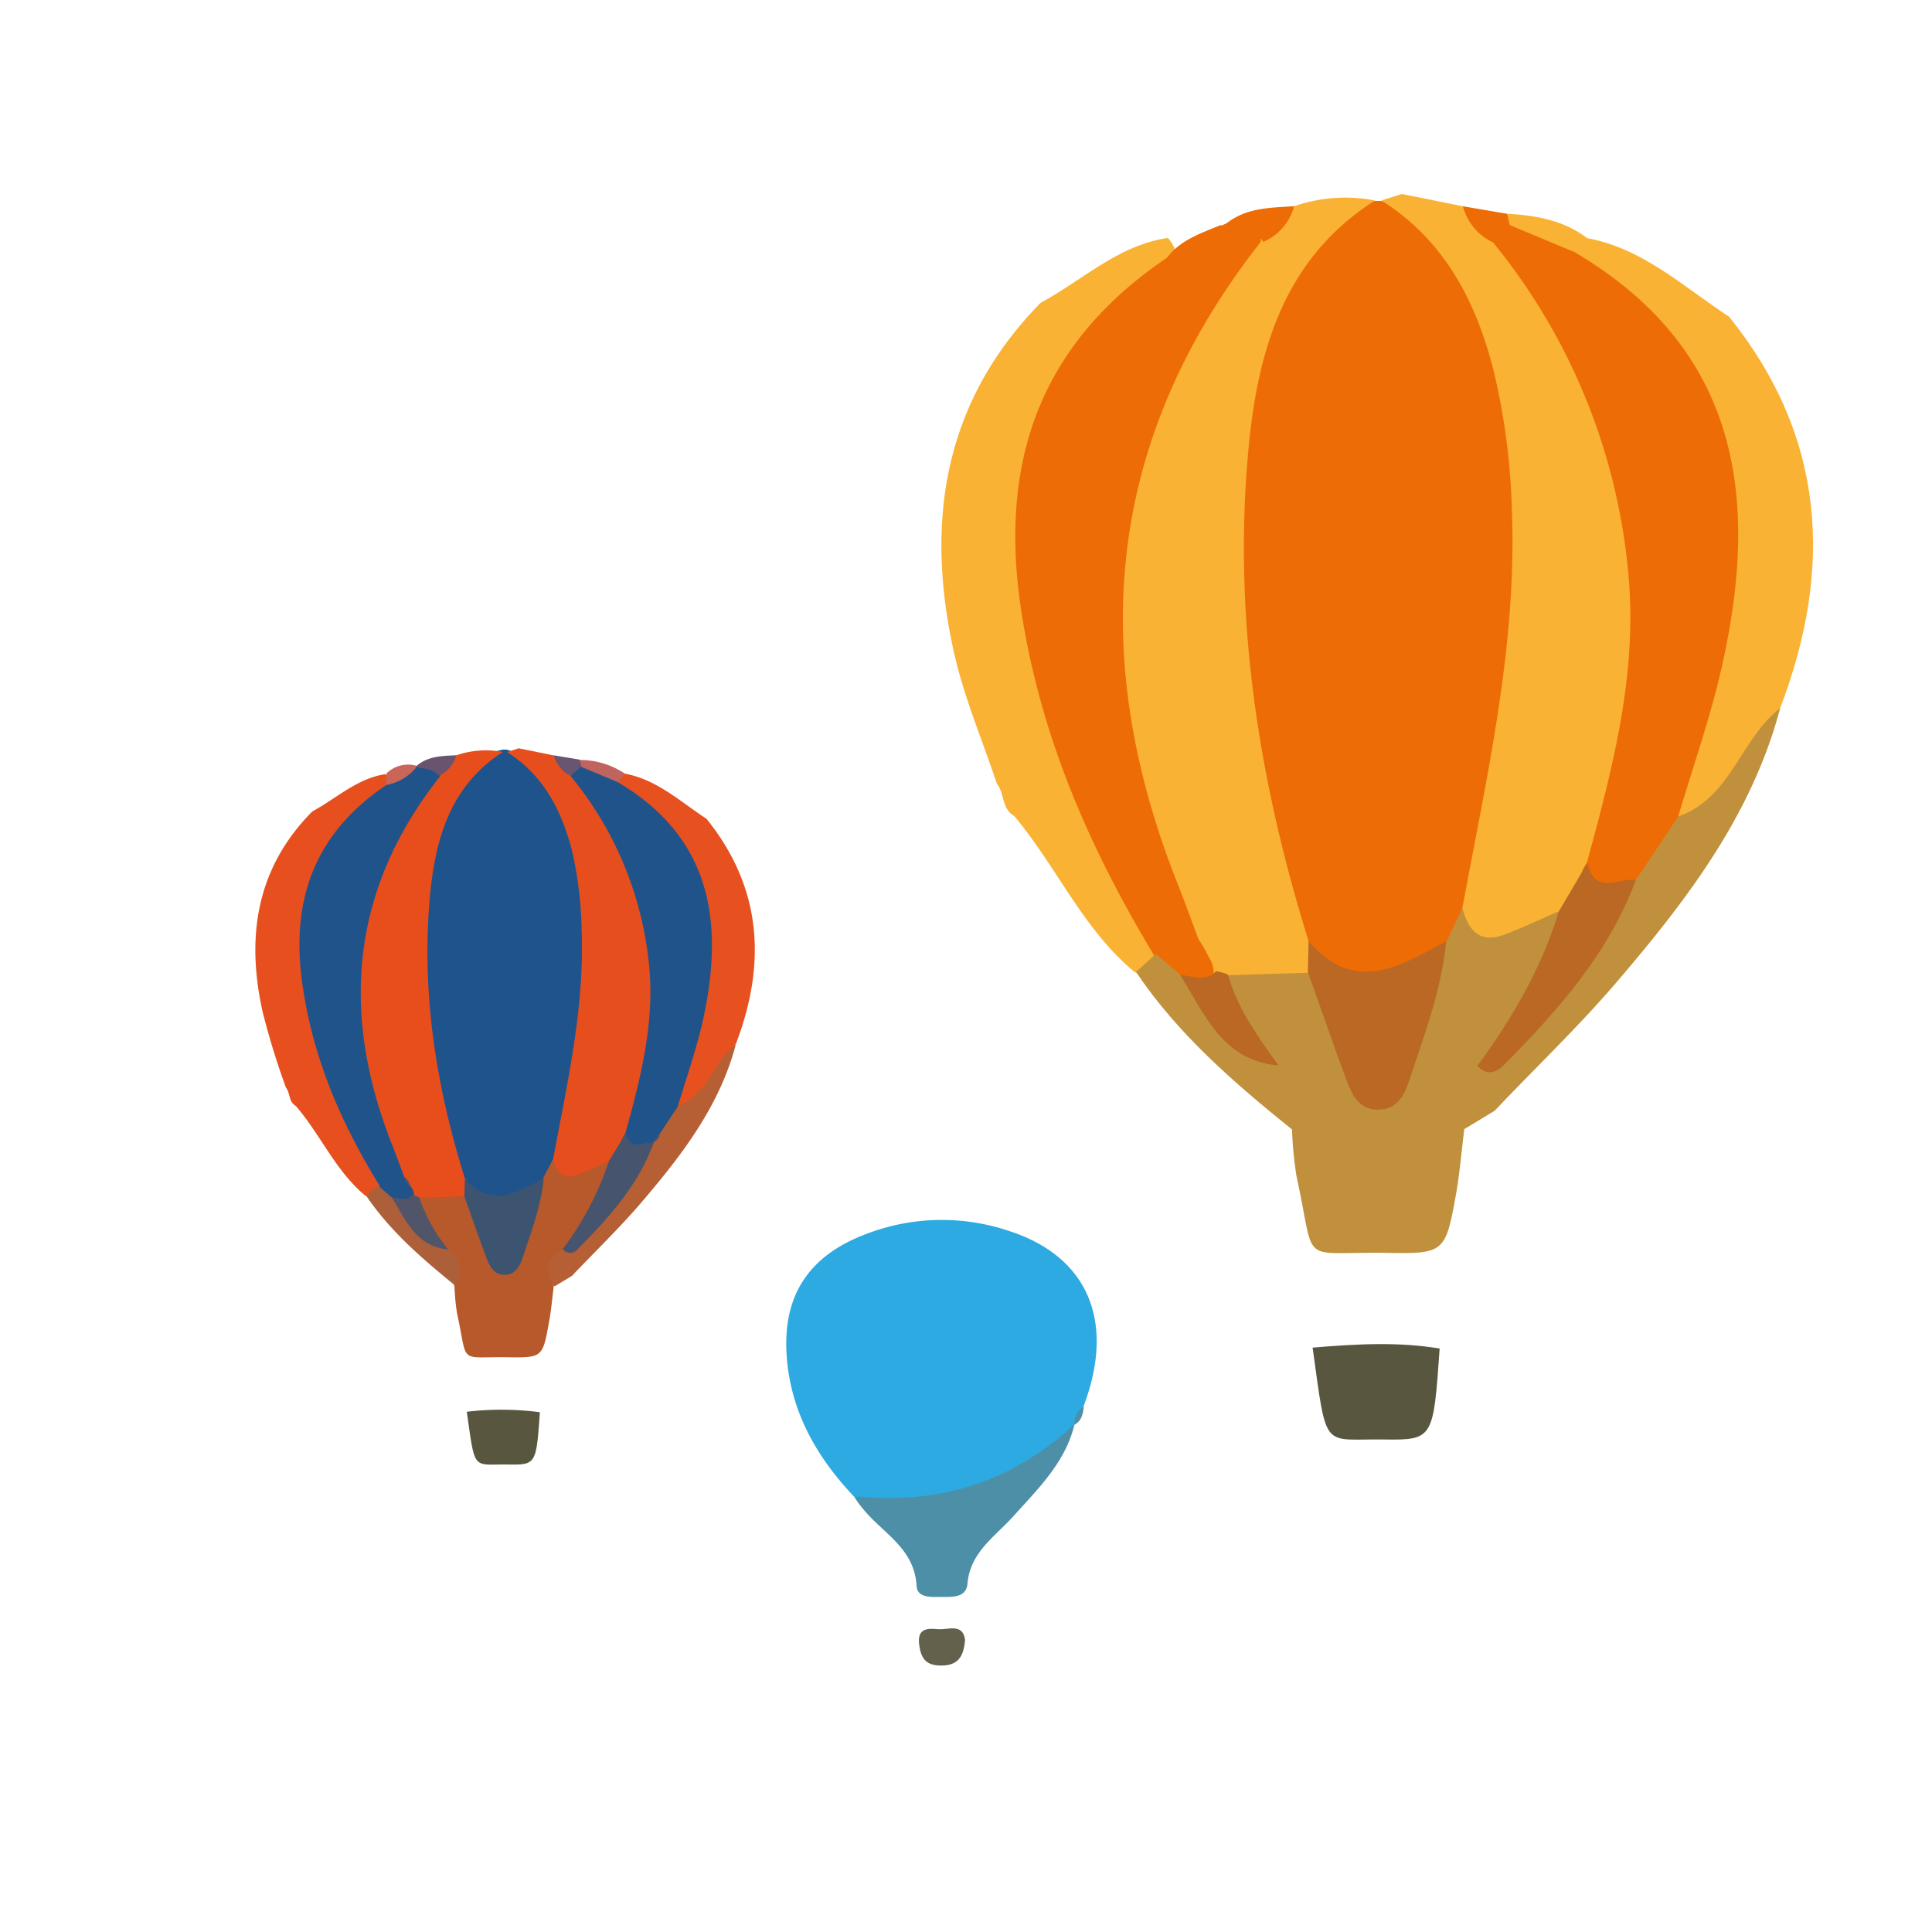 <svg xmlns="http://www.w3.org/2000/svg" viewBox="0 0 250 250">
  <defs>
    <style>
      .ballons-1 {
        fill: #f9b233;
      }

      .ballons-2 {
        fill: #c0903d;
      }

      .ballons-3 {
        fill: #ed6c05;
      }

      .ballons-4 {
        fill: #595640;
      }

      .ballons-5 {
        fill: #ba6824;
      }

      .ballons-6 {
        fill: #e7501e;
      }

      .ballons-7 {
        fill: #e7501f;
      }

      .ballons-8 {
        fill: #b65f34;
      }

      .ballons-9 {
        fill: #1f538c;
      }

      .ballons-10 {
        fill: #e74e1c;
      }

      .ballons-11 {
        fill: #e74e1d;
      }

      .ballons-12 {
        fill: #21538b;
      }

      .ballons-13 {
        fill: #c96659;
      }

      .ballons-14 {
        fill: #69546f;
      }

      .ballons-15 {
        fill: #bf645e;
      }

      .ballons-16 {
        fill: #6a5571;
      }

      .ballons-17 {
        fill: #b8592b;
      }

      .ballons-18 {
        fill: #ac5f39;
      }

      .ballons-19 {
        fill: #47546d;
      }

      .ballons-20 {
        fill: #3d5471;
      }

      .ballons-21 {
        fill: #515569;
      }

      .ballons-22 {
        fill: #2daae1;
      }

      .ballons-23 {
        fill: #4c8fa7;
      }

      .ballons-24 {
        fill: #63604b;
      }
    </style>
  </defs>
  <title>balloons</title>
  <g id="ballon-1">
    <path class="ballons-1" d="M146.81,125.77c-6.72-5.57-10.09-13.67-15.59-20.2-1.63-.91-1.21-2.91-2.22-4.15v0c-1.89-5.66-4.26-11.21-5.56-17C119.71,67.62,122,52.1,134.66,39.18c5.43-2.92,10-7.43,16.46-8.39a4.47,4.47,0,0,1,1.19,2.8c-.43,4.84-4.36,7.31-7.18,10.51-7.5,8.49-10.32,18-9.16,29.54,1.51,14.59,6.22,28,12.51,41,1.45,3,3.49,5.81,2,9.42C149.66,125.48,148.66,126.6,146.81,125.77Z"/>
    <path class="ballons-1" d="M205.38,30.82c7.26,1.33,12.48,6.33,18.35,10.15,12.52,15.54,13.52,32.59,6.62,50.67-2.83,2.82-2.94,7.13-5.58,10.08-2.09,2.34-3.43,6-7.73,4-2.51-3.41-1.55-7.08-.55-10.61,2-7.13,2.84-14.41,3.69-21.74,1.45-12.52-1.67-23.16-11.18-31.69-2.48-2.21-5.21-4.29-6.08-7.8C202.85,32.1,203.32,30.8,205.38,30.82Z"/>
    <path class="ballons-2" d="M217.2,105.64c6.8-2.4,8-10,13.15-14-3.67,13.88-12.15,24.93-21.24,35.54-4.94,5.77-10.45,11-15.7,16.55l-3.91,2.37c-5.5-2.93-3.72-6.22-.49-9.59,9.74-4.06,13.6-13.42,19.12-21.27.33-.81.68-1.62,1-2.44a17.65,17.65,0,0,1,1.87-3.41C212.68,107.44,214,104.94,217.2,105.64Z"/>
    <path class="ballons-3" d="M177.93,26h.82c16.63,5,19.37,19.16,20.6,33.16a149.51,149.51,0,0,1-6.6,58.37,48.2,48.2,0,0,1-3.9,6.07c-10.85,7.56-13.68,7.56-22.22-.38C159.8,113,159.52,100.93,158,89.5c-1.92-14.23-2.62-28.84,1.58-42.93C162.41,37.06,166.76,28.33,177.93,26Z"/>
    <path class="ballons-1" d="M177.93,25.94c-12,7.64-15.29,19.88-16.43,32.73-1.92,21.53,1.42,42.56,7.84,63.13,1.19,1.44,1,3,.38,4.6-2.56,2.93-5.86,2.77-9.25,2.25a10.26,10.26,0,0,1-3.22-.87,7.72,7.72,0,0,1-2.52-2.16,16.06,16.06,0,0,1-2.45-4.27C140,98.76,137.85,75.48,147.11,51.24c3-7.93,7.18-15,13.77-20.4,1.81-2,4.9-2,6.58-4.16A20.46,20.46,0,0,1,177.93,25.94Z"/>
    <path class="ballons-1" d="M189.23,117.5c3.15-17.08,7.11-34,6.4-51.63A86.84,86.84,0,0,0,193.28,48c-2.28-9-6.36-16.9-14.53-22.06l2.64-.84,7.9,1.59c1.72,2.25,4.8,2.18,6.78,4,19.23,17,25.27,55.54,12.26,81.41-1.68,3-2.48,6.49-5.65,8.43-2.54,1.43-5.1,3.23-8,3.27C190.73,123.87,187.3,122.8,189.23,117.5Z"/>
    <path class="ballons-3" d="M156.39,123.82a3.54,3.54,0,0,1,.65,1.86c0,4.15-2.59,2.83-4.81,2.37-2-.86-2.5-2.74-3-4.61-8.27-13.76-14.54-28.09-17.06-44.27-3-19.45,2.41-34.7,18.83-45.81,1.76-2.35,4.45-3.18,7-4.26v.12c2.44-1.12,4.79-2,5.14,2.08-20,25.44-22.53,53.19-10.86,82.8,1,2.47,1.88,5,2.81,7.46A14.08,14.08,0,0,1,156.39,123.82Z"/>
    <path class="ballons-3" d="M163.48,31.3c-1.29-1.74-3.37-1.52-5.14-2.08,2.66-2.37,5.9-2.32,9.12-2.54A7,7,0,0,1,163.48,31.3Z"/>
    <path class="ballons-1" d="M205.38,30.82c-.54.61-1.08,1.21-1.63,1.81-3.88,3.37-6.09.34-8.43-2.2a3.26,3.26,0,0,1-.32-2.77C198.74,27.87,202.33,28.49,205.38,30.82Z"/>
    <path class="ballons-3" d="M195,27.66c.13.49.25,1,.37,1.49a2.29,2.29,0,0,1-2.17,2.22,7.17,7.17,0,0,1-3.9-4.68Z"/>
    <path class="ballons-2" d="M189.23,117.5c.75,2.85,2.22,4.67,5.47,3.43,2.38-.9,4.68-2,7-3,2.47,9.81-4.21,14.79-10.54,20-3.72,2.08-3.57,5-1.68,8.19-.34,2.65-.56,5.32-1,8-1.43,8-1.47,8.13-9.12,8-11.52-.18-9,1.89-11.59-9.9a48.35,48.35,0,0,1-.58-6,18.58,18.58,0,0,0-4.51-7.68c-3-3.59-6.67-7-3.76-12.34l10.35-.32c4.7,1.41,5.92,6,9.07,10.18,3.16-4.92,5.07-10.2,8.82-14.19Z"/>
    <path class="ballons-4" d="M169.85,174.38c6.08-.51,11.26-.74,16.44.12-.81,11.64-.81,11.86-7.16,11.77C171,186.15,171.74,187.93,169.85,174.38Z"/>
    <path class="ballons-2" d="M165.44,137.87c2.68,2.31,3.46,5,1.73,8.27-7.45-6-14.75-12.3-20.17-20.37l2.57-2.33,3.18,2.72C157.78,129.18,160,135.24,165.44,137.87Z"/>
    <path class="ballons-3" d="M193.2,31.37l2.21-2.22,8.34,3.48c21.42,12.62,24,32,19,53.87-1.47,6.47-3.7,12.76-5.59,19.14l-4,6a14.8,14.8,0,0,1-1.57,2.19h0c-1.74,1.38-3.52,3.27-5.89,2-1.53-.86-1.48-2.65-.37-4.16,3.35-12.24,6.58-24.5,5.38-37.39A78.93,78.93,0,0,0,193.2,31.37Z"/>
    <path class="ballons-5" d="M205.43,111.63c.85,4.24,4,2,6.26,2.2-3.52,9.54-10.09,16.92-17.11,24-1,1-2.23,1.39-3.4.09,4.49-6.14,8.31-12.63,10.54-20Z"/>
    <path class="ballons-5" d="M187.14,121.79c-.61,6.3-2.85,12.18-4.82,18.13-.63,1.89-1.64,3.71-4.08,3.67s-3.31-2-4-3.82c-1.73-4.63-3.33-9.31-5-14l.09-4C175.28,128.8,181.21,125,187.14,121.79Z"/>
    <path class="ballons-5" d="M165.44,137.87c-7.26-.62-9.55-6.64-12.72-11.71,1.57.1,3.22,1,4.63-.48a5.7,5.7,0,0,1,1.55.44C160.13,130.57,162.85,134.21,165.44,137.87Z"/>
  </g>
  <g id="ballon-2">
    <path class="ballons-6" d="M47.27,154.72c-3.85-3.2-5.79-7.9-9-11.62-.94-.52-.7-1.67-1.28-2.39h0A100.08,100.08,0,0,1,34,131c-2.18-9.7-.88-18.64,6.41-26,3.12-1.68,5.78-4.27,9.47-4.83a2.67,2.67,0,0,1,.69,1.61c-.25,2.79-2.51,4.21-4.14,6a21,21,0,0,0-5.27,17,70.72,70.72,0,0,0,7.2,23.57c.83,1.73,2,3.34,1.18,5.42C49,154.55,48.36,155.2,47.27,154.72Z"/>
    <path class="ballons-7" d="M80.86,100.11c4.17.77,7.18,3.64,10.56,5.84,7.2,8.94,7.77,18.74,3.8,29.14-1.62,1.62-1.69,4.1-3.2,5.8-1.21,1.34-2,3.44-4.45,2.28-1.45-2-.9-4.08-.32-6.11a76.64,76.64,0,0,0,2.12-12.5c.84-7.2-1-13.32-6.45-18.22-1.43-1.28-3-2.47-3.5-4.52C79.38,100.82,79.68,100.1,80.86,100.11Z"/>
    <path class="ballons-8" d="M87.66,143.14c3.91-1.38,4.62-5.76,7.56-8-2.11,8-7,14.34-12.21,20.44-2.84,3.32-6,6.36-9,9.52l-2.24,1.35c-3.17-1.69-2.14-3.58-.28-5.52,5.6-2.33,7.82-7.72,11-12.23.19-.47.4-.94.59-1.41a9.46,9.46,0,0,1,1.09-2C85.06,144.2,85.81,142.74,87.66,143.14Z"/>
    <path class="ballons-9" d="M65.08,97h.47c9.56,2.86,11.13,11,11.84,19.09a86,86,0,0,1-3.79,33.57,28.28,28.28,0,0,1-2.23,3.49c-6.27,4.33-7.87,4.3-12.79-.24-3.92-5.87-4.08-12.82-5-19.39-1.11-8.19-1.51-16.59.9-24.69C56.15,103.37,58.65,98.35,65.08,97Z"/>
    <path class="ballons-10" d="M65.08,97.3c-6.89,4.4-8.8,11.44-9.46,18.83-1.1,12.38.82,24.47,4.52,36.3a2.43,2.43,0,0,1,.21,2.65c-1.47,1.74-3.39,1.59-5.32,1.3a6.27,6.27,0,0,1-1.85-.5,4.56,4.56,0,0,1-1.45-1.24,9.29,9.29,0,0,1-1.41-2.44c-7.08-13-8.33-26.39-3-40.32a27.28,27.28,0,0,1,7.92-11.74C56.24,99,58.06,99,59,97.75A11.85,11.85,0,0,1,65.08,97.3Z"/>
    <path class="ballons-11" d="M71.57,150c1.82-9.82,4.09-19.58,3.69-29.69A49.46,49.46,0,0,0,74,110c-1.36-5.17-3.69-9.71-8.39-12.68l1.51-.49,4.55.92c1,1.29,2.76,1.25,3.9,2.3,11.06,9.78,14.53,31.94,7,46.78-1,1.7-1.42,3.74-3.25,4.85-1.46.83-2.93,1.86-4.62,1.88C72.43,153.63,70.47,153,71.57,150Z"/>
    <path class="ballons-12" d="M53.21,153.6a2,2,0,0,1,.37,1.07c0,2.39-1.49,1.62-2.77,1.36-1.17-.49-1.43-1.58-1.72-2.65-4.88-7.91-8.48-16.18-9.88-25.46-1.75-11.19,1.35-20,10.79-26.35,1-1.35,2.56-1.83,4-2.45v.07c1.4-.64,2.75-1.14,3,1.2C45.41,115,44,131,50.69,148c.56,1.42,1.08,2.86,1.62,4.29A8.86,8.86,0,0,1,53.21,153.6Z"/>
    <path class="ballons-13" d="M54,99.12a6.48,6.48,0,0,1-4,2.45v-1.48A4,4,0,0,1,54,99.12Z"/>
    <path class="ballons-14" d="M56.76,100.39c-.74-1-1.94-.88-2.95-1.2,1.5-1.37,3.39-1.37,5.24-1.46A4.09,4.09,0,0,1,56.76,100.39Z"/>
    <path class="ballons-15" d="M80.86,100.11,80,101.2c-2.24,1.94-3.51.2-4.86-1.26a2,2,0,0,1-.16-1.6A10.42,10.42,0,0,1,80.86,100.11Z"/>
    <path class="ballons-16" d="M75,98.29c.08.29.15.57.22.86a1.32,1.32,0,0,1-1.32,1.28,4.16,4.16,0,0,1-2.24-2.69Z"/>
    <path class="ballons-17" d="M71.57,150c.44,1.64,1.28,2.69,3.15,2,1.37-.52,2.69-1.15,4-1.73,1.42,5.64-2.42,8.5-6.07,11.47-2.14,1.2-2,2.86-1,4.72-.19,1.52-.32,3.06-.6,4.57-.82,4.57-.85,4.67-5.24,4.6-6.63-.11-5.19,1.08-6.67-5.7a28.4,28.4,0,0,1-.33-3.44,10.74,10.74,0,0,0-2.6-4.41c-1.72-2.07-3.83-4-2.16-7.1l5.91-.18c2.71.81,3.41,3.46,5.22,5.85,1.82-2.83,2.92-5.86,5.07-8.16Z"/>
    <path class="ballons-4" d="M60.4,182.68a38.39,38.39,0,0,1,9.46.06c-.47,6.7-.47,6.83-4.12,6.77C61.09,189.44,61.52,190.47,60.4,182.68Z"/>
    <path class="ballons-18" d="M58,161.68a3.53,3.53,0,0,1,1,4.75c-4.29-3.49-8.49-7.07-11.62-11.71l1.48-1.34,1.83,1.56C53.48,156.68,54.78,160.2,58,161.68Z"/>
    <path class="ballons-12" d="M73.85,100.43l1.28-1.23,4.79,2c12.31,7.26,13.81,18.4,11,31-.85,3.72-2.13,7.35-3.22,11l-2.28,3.45a8,8,0,0,1-.9,1.26h0c-1,.8-2,1.88-3.38,1.13-.88-.49-.86-1.52-.22-2.39,1.93-7,3.78-14.09,3.09-21.51A45.37,45.37,0,0,0,73.85,100.43Z"/>
    <path class="ballons-19" d="M81,146.59c.49,2.44,2.3,1.13,3.6,1.26-2,5.49-5.8,9.73-9.84,13.78a1.21,1.21,0,0,1-1.69.26,1.07,1.07,0,0,1-.26-.26,39.08,39.08,0,0,0,6-11.43Z"/>
    <path class="ballons-19" d="M84.48,147.82l.9-1.26A1.32,1.32,0,0,1,84.48,147.82Z"/>
    <path class="ballons-20" d="M70.37,152.43c-.35,3.63-1.64,7-2.77,10.43-.36,1.09-1,2.13-2.35,2.11s-1.9-1.15-2.29-2.15c-1-2.66-1.92-5.35-2.87-8l.06-2.31C63.55,156.46,67,154.28,70.37,152.43Z"/>
    <path class="ballons-21" d="M58,161.68c-4.17-.36-5.49-3.82-7.31-6.74.9.06,1.85.56,2.66-.27a2.75,2.75,0,0,1,.89.25A21.7,21.7,0,0,0,58,161.68Z"/>
    <path class="ballons-21" d="M53,153.6l-.75-1.3A1.3,1.3,0,0,1,53,153.6Z"/>
  </g>
  <g id="ballon-3">
    <path class="ballons-22" d="M110.57,193.72c-4.92-5.17-8.3-11.11-8.78-18.36-.51-7.74,2.88-12.85,10.16-15.63a27.24,27.24,0,0,1,18.69-.42c10.18,3.32,13.71,11.73,9.58,22.63-.82.61-.67,1.71-1.26,2.43l.09-.09c-3.81,5.8-8.74,10.06-15.81,11.24C118.88,196.26,114.5,196.35,110.57,193.72Z"/>
    <path class="ballons-23" d="M110.57,193.72a2.76,2.76,0,0,1,.57-.06c10.68,1,20-2,27.91-9.38-1.17,4.92-4.67,8.3-7.86,11.86-2.45,2.72-5.66,4.72-6,8.8-.18,1.78-1.84,1.7-3.18,1.7s-3.27.22-3.4-1.37c-.26-5-4.48-6.91-7-10.11A9.75,9.75,0,0,1,110.57,193.72Z"/>
    <path class="ballons-24" d="M124.88,212.16c-.16,2.16-.88,3.38-3.13,3.36-2,0-2.59-1-2.81-2.71-.27-2.13,1.09-2.12,2.42-2S124.55,210,124.88,212.16Z"/>
    <path class="ballons-23" d="M139,184.37a2.87,2.87,0,0,1,1.25-2.43C140.14,182.93,140,183.86,139,184.37Z"/>
  </g>
</svg>
